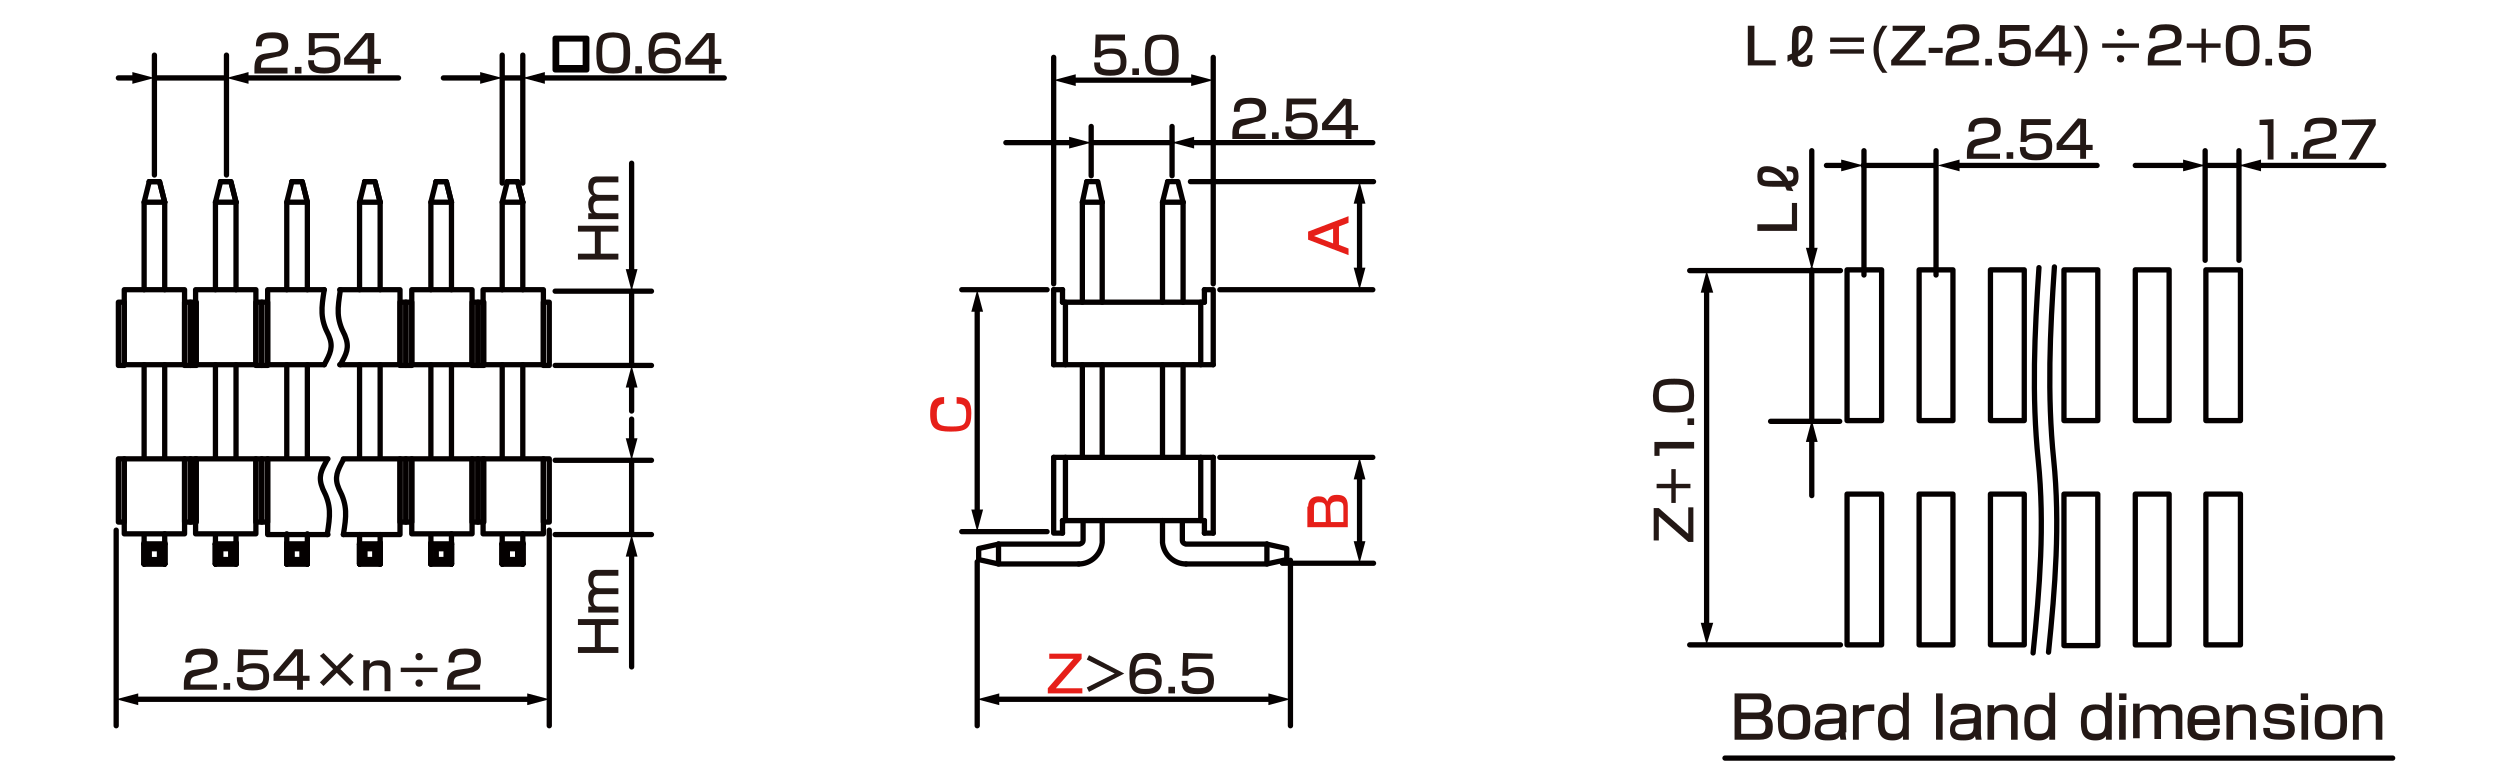 <?xml version="1.0" encoding="utf-8"?>
<!-- Generator: Adobe Illustrator 24.2.3, SVG Export Plug-In . SVG Version: 6.00 Build 0)  -->
<svg version="1.1" id="レイヤー_1" xmlns="http://www.w3.org/2000/svg" xmlns:xlink="http://www.w3.org/1999/xlink" x="0px" width="340" height="105"
	 y="0px" viewBox="0 0 340 105" style="enable-background:new 0 0 340 105;" xml:space="preserve">
<style type="text/css">
	.st0{fill:#231815;}
	.st1{fill:#E61F19;}
	.st2{fill:none;stroke:#040000;stroke-width:0.72;stroke-linecap:round;stroke-linejoin:round;stroke-miterlimit:10;}
	.st3{fill:none;stroke:#040000;stroke-width:0.72;stroke-linecap:round;stroke-linejoin:round;}
	.st4{fill:#040000;}
</style>
<g id="MH0504_1_">
	<g>
		<path class="st0" d="M36.4,8c-0.5,0.1-0.9,0.2-0.9,1v0.2h3.6V10h-4.5V9.4c0-0.9,0.1-1.9,1.4-2.1l1.4-0.2C38,7,38.3,6.8,38.3,6.2
			c0-0.7-0.3-1-1.3-1c-1.2,0-1.4,0.3-1.4,1.1h-0.8c0-1.2,0.4-1.9,2.2-1.9c1,0,2.2,0.1,2.2,1.7c0,0.7-0.2,1.1-0.6,1.3
			c-0.2,0.1-0.5,0.3-0.9,0.3L36.4,8z"/>
		<path class="st0" d="M41,9.1V10h-0.9V9.1H41z"/>
		<path class="st0" d="M46.1,4.5v0.7h-3.3v1.5c0.2-0.1,0.5-0.4,1.5-0.4c1.1,0,2,0.3,2,1.8c0,1.3-0.5,1.9-2.2,1.9
			c-1.6,0-2.2-0.4-2.2-1.8h0.8c0,0.5,0,1,1.4,1c1.1,0,1.4-0.2,1.4-1c0-0.6,0-1.2-1.3-1.2c-1.1,0-1.3,0.3-1.4,0.5H42v-3H46.1z"/>
		<path class="st0" d="M50.9,4.5V8h0.9v0.7h-0.9V10H50V8.8h-3.2V7.9l2.9-3.4H50.9z M50,5.2L47.6,8H50V5.2z"/>
	</g>
	<g>
		<path class="st0" d="M85.7,7.3c0,2-0.4,2.7-2.3,2.7s-2.3-0.6-2.3-2.8c0-2.1,0.4-2.8,2.3-2.8C85.3,4.5,85.7,5.1,85.7,7.3z
			 M81.9,7.2c0,1.7,0.2,2,1.5,2c1.2,0,1.4-0.4,1.4-2c0-1.8-0.2-2.1-1.5-2.1C82.1,5.2,81.9,5.5,81.9,7.2z"/>
		<path class="st0" d="M87.3,9v1h-0.9V9H87.3z"/>
		<path class="st0" d="M91.7,6c0-0.3,0-0.8-1.2-0.8c-0.9,0-1.2,0.2-1.3,0.6C89.1,6,89,6.4,89,7.1c0.4-0.5,1-0.6,1.6-0.6
			c0.9,0,2,0.3,2,1.7c0,1.3-0.7,1.8-2.2,1.8c-1.8,0-2.2-0.7-2.2-2.8c0-2.5,0.9-2.8,2.3-2.8c0.6,0,2,0,2,1.6C92.5,6,91.7,6,91.7,6z
			 M89.1,8.3c0,0.9,0.7,1,1.4,1c1.2,0,1.4-0.4,1.4-1s-0.2-1-1.3-1C89.2,7.2,89.1,7.7,89.1,8.3z"/>
		<path class="st0" d="M97.2,4.5V8h0.9v0.7h-0.9V10h-0.8V8.8h-3.2V7.9l2.9-3.4H97.2z M96.4,5.2L94,8h2.4V5.2z"/>
	</g>
	<g>
		<path class="st0" d="M26.8,91.9c-0.5,0.1-0.9,0.2-0.9,1v0.2h3.6v0.7H25v-0.6c0-0.9,0.1-1.9,1.4-2.1l1.4-0.2
			c0.6-0.1,0.9-0.3,0.9-0.9c0-0.7-0.3-1-1.3-1c-1.2,0-1.4,0.3-1.4,1.1h-0.8c0-1.2,0.4-1.9,2.2-1.9c1,0,2.2,0.1,2.2,1.7
			c0,0.7-0.2,1.1-0.6,1.3c-0.2,0.1-0.5,0.3-0.9,0.3L26.8,91.9z"/>
		<path class="st0" d="M31.3,92.9v0.9h-0.9v-0.9H31.3z"/>
		<path class="st0" d="M36.4,88.4v0.7h-3.3v1.5c0.2-0.1,0.5-0.4,1.5-0.4c1.1,0,2,0.3,2,1.8c0,1.3-0.5,1.9-2.2,1.9
			c-1.6,0-2.2-0.4-2.2-1.8H33c0,0.5,0,1,1.4,1c1.1,0,1.4-0.2,1.4-1c0-0.6,0-1.2-1.3-1.2c-1.1,0-1.3,0.3-1.4,0.5h-0.8l0.1-3.1
			L36.4,88.4L36.4,88.4z"/>
		<path class="st0" d="M41.2,88.4v3.5h0.9v0.7h-0.9v1.2h-0.8v-1.2h-3.2v-0.9l2.9-3.4h1.1V88.4z M40.4,89.1L38,91.9h2.4V89.1z"/>
		<path class="st0" d="M47.6,88.8l0.5,0.4L46.3,91l1.8,1.8l-0.5,0.5l-1.8-1.8L44,93.3l-0.5-0.5l1.8-1.8l-1.8-1.8l0.5-0.4l1.8,1.8
			L47.6,88.8z"/>
		<path class="st0" d="M50.3,89.8v0.5c0.4-0.5,1-0.5,1.3-0.5c0.4,0,1.5,0,1.5,1.4V94h-0.8v-2.7c0-0.3,0-0.8-1-0.8s-1.1,0.5-1.1,1
			v2.4h-0.8v-4.1C49.4,89.8,50.3,89.8,50.3,89.8z"/>
		<path class="st0" d="M59.5,90.8v0.6h-5v-0.6H59.5z M57.5,89.3c0,0.3-0.2,0.5-0.5,0.5s-0.5-0.2-0.5-0.5s0.2-0.5,0.5-0.5
			S57.5,89.1,57.5,89.3z M57.5,92.9c0,0.3-0.2,0.5-0.5,0.5s-0.5-0.2-0.5-0.5s0.2-0.5,0.5-0.5S57.5,92.6,57.5,92.9z"/>
		<path class="st0" d="M62.6,91.9c-0.5,0.1-0.9,0.2-0.9,1v0.2h3.6v0.7h-4.5v-0.6c0-0.9,0.1-1.9,1.4-2.1l1.4-0.2
			c0.6-0.1,0.9-0.3,0.9-0.9c0-0.7-0.3-1-1.3-1c-1.2,0-1.4,0.3-1.4,1.1H61c0-1.2,0.4-1.9,2.2-1.9c1,0,2.2,0.1,2.2,1.7
			c0,0.7-0.2,1.1-0.6,1.3c-0.2,0.1-0.5,0.3-0.9,0.3L62.6,91.9z"/>
	</g>
	<g>
		<path class="st0" d="M153,4.8v0.7h-3.3V7c0.2-0.1,0.5-0.4,1.5-0.4c1.1,0,2,0.3,2,1.8c0,1.3-0.5,1.9-2.2,1.9
			c-1.6,0-2.2-0.4-2.2-1.8h0.8c0,0.5,0,1,1.4,1c1.1,0,1.4-0.2,1.4-1c0-0.6,0-1.2-1.3-1.2c-1.1,0-1.3,0.3-1.4,0.5h-0.8l0.1-3.1h4V4.8
			z"/>
		<path class="st0" d="M154.9,9.3v0.9H154V9.3H154.9z"/>
		<path class="st0" d="M160.3,7.6c0,2-0.4,2.7-2.3,2.7c-1.9,0-2.3-0.6-2.3-2.8c0-2.1,0.4-2.8,2.3-2.8C159.9,4.7,160.3,5.4,160.3,7.6
			z M156.5,7.5c0,1.7,0.2,2,1.5,2c1.2,0,1.4-0.4,1.4-2c0-1.8-0.2-2.1-1.5-2.1C156.7,5.5,156.5,5.8,156.5,7.5z"/>
	</g>
	<g>
		<path class="st0" d="M169.4,17c-0.5,0.1-0.9,0.2-0.9,1v0.2h3.6v0.7h-4.5v-0.6c0-0.9,0.1-1.9,1.4-2.1l1.4-0.2
			c0.6-0.1,0.9-0.3,0.9-0.9c0-0.7-0.3-1-1.3-1c-1.2,0-1.4,0.3-1.4,1.1h-0.8c0-1.2,0.4-1.9,2.2-1.9c1,0,2.2,0.1,2.2,1.7
			c0,0.7-0.2,1.1-0.6,1.3c-0.2,0.1-0.5,0.3-0.9,0.3L169.4,17z"/>
		<path class="st0" d="M173.9,18v0.9H173V18H173.9z"/>
		<path class="st0" d="M179,13.5v0.7h-3.3v1.5c0.2-0.1,0.5-0.4,1.5-0.4c1.1,0,2,0.3,2,1.8c0,1.3-0.5,1.9-2.2,1.9
			c-1.6,0-2.2-0.4-2.2-1.8h0.8c0,0.5,0,1,1.4,1c1.1,0,1.4-0.2,1.4-1c0-0.6,0-1.2-1.3-1.2c-1.1,0-1.3,0.3-1.4,0.5h-0.8l0.1-3.1h4
			V13.5z"/>
		<path class="st0" d="M183.8,13.5V17h0.9v0.7h-0.9v1.2H183v-1.2h-3.2v-0.9l2.9-3.4L183.8,13.5L183.8,13.5z M183,14.2l-2.4,2.8h2.4
			V14.2z"/>
	</g>
	<g>
		<path class="st1" d="M147.1,88.9v0.7l-3.5,4h3.6v0.7h-4.7v-0.7l3.5-4h-3.3v-0.7H147.1z"/>
		<path class="st0" d="M152.9,91.6l-4.8,2.5l-0.3-0.6l3.8-1.9l-3.8-1.9l0.3-0.6L152.9,91.6z"/>
		<path class="st0" d="M157.1,90.4c0-0.3,0-0.8-1.2-0.8c-0.9,0-1.2,0.2-1.3,0.6c-0.1,0.2-0.2,0.6-0.2,1.3c0.4-0.5,1-0.6,1.6-0.6
			c0.9,0,2,0.3,2,1.7c0,1.3-0.7,1.8-2.2,1.8c-1.8,0-2.2-0.7-2.2-2.8c0-2.5,0.9-2.8,2.3-2.8c0.6,0,2,0,2,1.6
			C157.9,90.4,157.1,90.4,157.1,90.4z M154.4,92.7c0,0.9,0.7,1,1.4,1c1.2,0,1.4-0.4,1.4-1s-0.2-1-1.3-1
			C154.6,91.6,154.4,92.1,154.4,92.7z"/>
		<path class="st0" d="M159.8,93.4v0.9h-0.9v-0.9H159.8z"/>
		<path class="st0" d="M164.9,88.9v0.7h-3.3v1.5c0.2-0.1,0.5-0.4,1.5-0.4c1.1,0,2,0.3,2,1.8c0,1.3-0.5,1.9-2.2,1.9
			c-1.6,0-2.2-0.4-2.2-1.8h0.8c0,0.5,0,1,1.4,1c1.1,0,1.4-0.2,1.4-1c0-0.6,0-1.2-1.3-1.2c-1.1,0-1.3,0.3-1.4,0.5h-0.8l0.1-3.1
			L164.9,88.9L164.9,88.9z"/>
	</g>
	<g>
		<path class="st0" d="M309.2,16.2v5.5h-0.8V17h-1.1v-0.7L309.2,16.2L309.2,16.2z"/>
		<path class="st0" d="M312.5,20.7v0.9h-0.9v-0.9H312.5z"/>
		<path class="st0" d="M315,19.7c-0.5,0.1-0.9,0.2-0.9,1v0.2h3.6v0.7h-4.5V21c0-0.9,0.1-1.9,1.4-2.1l1.4-0.2
			c0.6-0.1,0.9-0.3,0.9-0.9c0-0.7-0.3-1-1.3-1c-1.2,0-1.4,0.3-1.4,1.1h-0.8c0-1.2,0.4-1.9,2.2-1.9c1,0,2.2,0.1,2.2,1.7
			c0,0.7-0.2,1.1-0.6,1.3c-0.2,0.1-0.5,0.3-0.9,0.3L315,19.7z"/>
		<path class="st0" d="M323.1,16.2V17l-2.7,4.7h-1l2.8-4.7h-3.7v-0.7L323.1,16.2L323.1,16.2z"/>
	</g>
	<g>
		<path class="st0" d="M269.3,19.7c-0.5,0.1-0.9,0.2-0.9,1v0.2h3.6v0.7h-4.5V21c0-0.9,0.1-1.9,1.4-2.1l1.4-0.2
			c0.6-0.1,0.9-0.3,0.9-0.9c0-0.7-0.3-1-1.3-1c-1.2,0-1.4,0.3-1.4,1.1h-0.8c0-1.2,0.4-1.9,2.2-1.9c1,0,2.2,0.1,2.2,1.7
			c0,0.7-0.2,1.1-0.6,1.3c-0.2,0.1-0.5,0.3-0.9,0.3L269.3,19.7z"/>
		<path class="st0" d="M273.8,20.7v0.9h-0.9v-0.9H273.8z"/>
		<path class="st0" d="M278.9,16.2V17h-3.3v1.5c0.2-0.1,0.5-0.4,1.5-0.4c1.1,0,2,0.3,2,1.8c0,1.3-0.5,1.9-2.2,1.9
			c-1.6,0-2.2-0.4-2.2-1.8h0.8c0,0.5,0,1,1.4,1c1.1,0,1.4-0.2,1.4-1c0-0.6,0-1.2-1.3-1.2c-1.1,0-1.3,0.3-1.4,0.5h-0.8l0.1-3.1
			C274.9,16.2,278.9,16.2,278.9,16.2z"/>
		<path class="st0" d="M283.7,16.2v3.5h0.9v0.7h-0.9v1.2h-0.8v-1.2h-3.2v-0.9l2.9-3.4L283.7,16.2L283.7,16.2z M282.9,16.9l-2.4,2.8
			h2.4V16.9z"/>
	</g>
	<line class="st2" x1="21" y1="10.6" x2="30.8" y2="10.6"/>
	<line class="st2" x1="30.8" y1="23.8" x2="30.8" y2="7.5"/>
	<line class="st2" x1="21" y1="23.8" x2="21" y2="7.5"/>
	<line class="st2" x1="68.3" y1="10.6" x2="71.1" y2="10.6"/>
	<line class="st2" x1="71.1" y1="24.9" x2="71.1" y2="7.5"/>
	<line class="st2" x1="68.3" y1="24.9" x2="68.3" y2="7.5"/>
	<line class="st2" x1="74.7" y1="72.1" x2="74.7" y2="98.7"/>
	<line class="st2" x1="15.8" y1="72.1" x2="15.8" y2="98.7"/>
	<g>
		<path class="st2" d="M22.4,27.5v11.9V27.5z"/>
		<line class="st2" x1="19.6" y1="27.5" x2="19.6" y2="39.4"/>
		<polyline class="st2" points="20.3,24.7 21.7,24.7 22.4,27.5 		"/>
		<polygon class="st2" points="22.4,27.5 19.6,27.5 20.3,24.7 19.6,27.5 		"/>
		<polyline class="st2" points="22.4,27.5 21.7,24.7 20.3,24.7 		"/>
	</g>
	<g>
		<line class="st2" x1="20.3" y1="74.6" x2="19.6" y2="74"/>
		<line class="st2" x1="20.3" y1="76.1" x2="19.6" y2="76.7"/>
		<line class="st2" x1="19.6" y1="74" x2="22.4" y2="74"/>
		<polyline class="st2" points="19.6,74 19.6,76.7 22.4,76.7 		"/>
		<line class="st2" x1="20.3" y1="74.6" x2="21.7" y2="74.6"/>
		<polyline class="st2" points="20.3,74.6 20.3,76.1 21.7,76.1 		"/>
		<polyline class="st2" points="22.4,74 21.7,74.6 21.7,76.1 		"/>
		<line class="st2" x1="21.7" y1="76.1" x2="22.4" y2="76.7"/>
		<polyline class="st2" points="22.4,73.8 22.4,76.7 22.4,74 		"/>
		<line class="st2" x1="19.6" y1="73.8" x2="19.6" y2="76.7"/>
		<line class="st2" x1="20.3" y1="74.6" x2="19.6" y2="74"/>
		<line class="st2" x1="20.3" y1="76.1" x2="19.6" y2="76.7"/>
		<line class="st2" x1="19.6" y1="74" x2="22.4" y2="74"/>
		<polyline class="st2" points="19.6,74 19.6,76.7 22.4,76.7 		"/>
		<line class="st2" x1="20.3" y1="74.6" x2="21.7" y2="74.6"/>
		<polyline class="st2" points="22.4,76.7 22.4,74 21.7,74.6 21.7,76.1 		"/>
		<line class="st2" x1="19.6" y1="72.7" x2="19.6" y2="76.7"/>
		<line class="st2" x1="22.4" y1="73.8" x2="22.4" y2="76.7"/>
		<line class="st2" x1="22.4" y1="72.6" x2="22.4" y2="76.7"/>
	</g>
	<g>
		<path class="st2" d="M32.1,27.5v11.9V27.5z"/>
		<line class="st2" x1="29.3" y1="27.5" x2="29.3" y2="39.4"/>
		<polyline class="st2" points="30,24.7 31.4,24.7 32.1,27.5 		"/>
		<polygon class="st2" points="32.1,27.5 29.3,27.5 30,24.7 29.3,27.5 		"/>
		<polyline class="st2" points="32.1,27.5 31.4,24.7 30,24.7 		"/>
	</g>
	<g>
		<line class="st2" x1="30" y1="74.6" x2="29.3" y2="74"/>
		<line class="st2" x1="30" y1="76.1" x2="29.3" y2="76.7"/>
		<line class="st2" x1="29.3" y1="74" x2="32.1" y2="74"/>
		<polyline class="st2" points="29.3,74 29.3,76.7 32.1,76.7 		"/>
		<line class="st2" x1="30" y1="74.6" x2="31.4" y2="74.6"/>
		<polyline class="st2" points="30,74.6 30,76.1 31.4,76.1 		"/>
		<polyline class="st2" points="32.1,74 31.4,74.6 31.4,76.1 		"/>
		<line class="st2" x1="31.4" y1="76.1" x2="32.1" y2="76.7"/>
		<polyline class="st2" points="32.1,73.8 32.1,76.7 32.1,74 		"/>
		<line class="st2" x1="29.3" y1="73.8" x2="29.3" y2="76.7"/>
		<line class="st2" x1="30" y1="74.6" x2="29.3" y2="74"/>
		<line class="st2" x1="30" y1="76.1" x2="29.3" y2="76.7"/>
		<line class="st2" x1="29.3" y1="74" x2="32.1" y2="74"/>
		<polyline class="st2" points="29.3,74 29.3,76.7 32.1,76.7 		"/>
		<line class="st2" x1="30" y1="74.6" x2="31.4" y2="74.6"/>
		<polyline class="st2" points="30,74.6 30,76.1 31.4,76.1 		"/>
		<polyline class="st2" points="32.1,76.7 32.1,74 31.4,74.6 31.4,76.1 		"/>
		<line class="st2" x1="29.3" y1="72.7" x2="29.3" y2="76.7"/>
		<line class="st2" x1="32.1" y1="73.8" x2="32.1" y2="76.7"/>
		<line class="st2" x1="32.1" y1="72.7" x2="32.1" y2="76.7"/>
	</g>
	<g>
		<path class="st2" d="M41.8,27.5v11.9V27.5z"/>
		<line class="st2" x1="39" y1="27.5" x2="39" y2="39.4"/>
		<polyline class="st2" points="39.7,24.7 41.1,24.7 41.8,27.5 		"/>
		<polygon class="st2" points="41.8,27.5 39,27.5 39.7,24.7 39,27.5 		"/>
		<polyline class="st2" points="41.8,27.5 41.1,24.7 39.7,24.7 		"/>
	</g>
	<g>
		<line class="st2" x1="39.7" y1="74.6" x2="39" y2="74"/>
		<line class="st2" x1="39.7" y1="76.1" x2="39" y2="76.7"/>
		<line class="st2" x1="39" y1="74" x2="41.8" y2="74"/>
		<polyline class="st2" points="39,74 39,76.7 41.8,76.7 		"/>
		<line class="st2" x1="39.7" y1="74.6" x2="41.1" y2="74.6"/>
		<polyline class="st2" points="39.7,74.6 39.7,76.1 41.1,76.1 		"/>
		<polyline class="st2" points="41.8,74 41.1,74.6 41.1,76.1 		"/>
		<line class="st2" x1="41.1" y1="76.1" x2="41.8" y2="76.7"/>
		<polyline class="st2" points="41.8,73.8 41.8,76.7 41.8,74 		"/>
		<line class="st2" x1="39" y1="73.8" x2="39" y2="76.7"/>
		<line class="st2" x1="39.7" y1="74.6" x2="39" y2="74"/>
		<line class="st2" x1="39.7" y1="76.1" x2="39" y2="76.7"/>
		<line class="st2" x1="39" y1="74" x2="41.8" y2="74"/>
		<polyline class="st2" points="39,74 39,76.7 41.8,76.7 		"/>
		<line class="st2" x1="39.7" y1="74.6" x2="41.1" y2="74.6"/>
		<polyline class="st2" points="39.7,74.6 39.7,76.1 41.1,76.1 		"/>
		<polyline class="st2" points="41.8,76.7 41.8,74 41.1,74.6 41.1,76.1 		"/>
		<line class="st2" x1="39" y1="72.6" x2="39" y2="76.7"/>
		<line class="st2" x1="41.8" y1="73.8" x2="41.8" y2="76.7"/>
		<line class="st2" x1="41.8" y1="72.6" x2="41.8" y2="76.7"/>
	</g>
	<g>
		<path class="st2" d="M51.7,27.5v11.9V27.5z"/>
		<line class="st2" x1="48.9" y1="27.5" x2="48.9" y2="39.4"/>
		<polyline class="st2" points="49.6,24.7 51,24.7 51.7,27.5 		"/>
		<polygon class="st2" points="51.7,27.5 48.9,27.5 49.6,24.7 48.9,27.5 		"/>
		<polyline class="st2" points="51.7,27.5 51,24.7 49.6,24.7 		"/>
	</g>
	<g>
		<line class="st2" x1="49.6" y1="74.6" x2="48.9" y2="74"/>
		<line class="st2" x1="49.6" y1="76.1" x2="48.9" y2="76.7"/>
		<line class="st2" x1="48.9" y1="74" x2="51.7" y2="74"/>
		<polyline class="st2" points="48.9,74 48.9,76.7 51.7,76.7 		"/>
		<line class="st2" x1="49.6" y1="74.6" x2="51" y2="74.6"/>
		<polyline class="st2" points="49.6,74.6 49.6,76.1 51,76.1 		"/>
		<polyline class="st2" points="51.7,74 51,74.6 51,76.1 		"/>
		<line class="st2" x1="51" y1="76.1" x2="51.7" y2="76.7"/>
		<polyline class="st2" points="51.7,73.8 51.7,76.7 51.7,74 		"/>
		<line class="st2" x1="48.9" y1="73.8" x2="48.9" y2="76.7"/>
		<line class="st2" x1="49.6" y1="74.6" x2="48.9" y2="74"/>
		<line class="st2" x1="49.6" y1="76.1" x2="48.9" y2="76.7"/>
		<line class="st2" x1="48.9" y1="74" x2="51.7" y2="74"/>
		<polyline class="st2" points="48.9,74 48.9,76.7 51.7,76.7 		"/>
		<line class="st2" x1="49.6" y1="74.6" x2="51" y2="74.6"/>
		<polyline class="st2" points="49.6,74.6 49.6,76.1 51,76.1 		"/>
		<polyline class="st2" points="51.7,76.7 51.7,74 51,74.6 51,76.1 		"/>
		<line class="st2" x1="48.9" y1="72.7" x2="48.9" y2="76.7"/>
		<line class="st2" x1="51.7" y1="73.8" x2="51.7" y2="76.7"/>
		<line class="st2" x1="51.7" y1="72.7" x2="51.7" y2="76.7"/>
	</g>
	<g>
		<path class="st2" d="M61.4,27.5v11.9V27.5z"/>
		<line class="st2" x1="58.6" y1="27.5" x2="58.6" y2="39.4"/>
		<polyline class="st2" points="59.3,24.7 60.7,24.7 61.4,27.5 		"/>
		<polygon class="st2" points="61.4,27.5 58.6,27.5 59.3,24.7 58.6,27.5 		"/>
		<polyline class="st2" points="61.4,27.5 60.7,24.7 59.3,24.7 		"/>
	</g>
	<g>
		<line class="st2" x1="59.3" y1="74.6" x2="58.6" y2="74"/>
		<line class="st2" x1="59.3" y1="76.1" x2="58.6" y2="76.7"/>
		<line class="st2" x1="58.6" y1="74" x2="61.4" y2="74"/>
		<polyline class="st2" points="58.6,74 58.6,76.7 61.4,76.7 		"/>
		<line class="st2" x1="59.3" y1="74.6" x2="60.7" y2="74.6"/>
		<polyline class="st2" points="59.3,74.6 59.3,76.1 60.7,76.1 		"/>
		<polyline class="st2" points="61.4,74 60.7,74.6 60.7,76.1 		"/>
		<line class="st2" x1="60.7" y1="76.1" x2="61.4" y2="76.7"/>
		<polyline class="st2" points="61.4,73.8 61.4,76.7 61.4,74 		"/>
		<line class="st2" x1="58.6" y1="73.8" x2="58.6" y2="76.7"/>
		<line class="st2" x1="59.3" y1="74.6" x2="58.6" y2="74"/>
		<line class="st2" x1="59.3" y1="76.1" x2="58.6" y2="76.7"/>
		<line class="st2" x1="58.6" y1="74" x2="61.4" y2="74"/>
		<polyline class="st2" points="58.6,74 58.6,76.7 61.4,76.7 		"/>
		<line class="st2" x1="59.3" y1="74.6" x2="60.7" y2="74.6"/>
		<polyline class="st2" points="59.3,74.6 59.3,76.1 60.7,76.1 		"/>
		<polyline class="st2" points="61.4,76.7 61.4,74 60.7,74.6 60.7,76.1 		"/>
		<line class="st2" x1="58.6" y1="72.7" x2="58.6" y2="76.7"/>
		<line class="st2" x1="61.4" y1="73.8" x2="61.4" y2="76.7"/>
		<line class="st2" x1="61.4" y1="72.6" x2="61.4" y2="76.7"/>
	</g>
	<g>
		<path class="st2" d="M71.1,27.5v11.9V27.5z"/>
		<line class="st2" x1="68.3" y1="27.5" x2="68.3" y2="39.4"/>
		<polyline class="st2" points="69,24.7 70.4,24.7 71.1,27.5 		"/>
		<polygon class="st2" points="71.1,27.5 68.3,27.5 69,24.7 68.3,27.5 		"/>
		<polyline class="st2" points="71.1,27.5 70.4,24.7 69,24.7 		"/>
	</g>
	<g>
		<line class="st2" x1="69" y1="74.6" x2="68.3" y2="74"/>
		<line class="st2" x1="69" y1="76.1" x2="68.3" y2="76.7"/>
		<line class="st2" x1="68.3" y1="74" x2="71.1" y2="74"/>
		<polyline class="st2" points="68.3,74 68.3,76.7 71.1,76.7 		"/>
		<line class="st2" x1="69" y1="74.6" x2="70.4" y2="74.6"/>
		<polyline class="st2" points="69,74.6 69,76.1 70.4,76.1 		"/>
		<polyline class="st2" points="71.1,74 70.4,74.6 70.4,76.1 		"/>
		<line class="st2" x1="70.4" y1="76.1" x2="71.1" y2="76.7"/>
		<polyline class="st2" points="71.1,73.8 71.1,76.7 71.1,74 		"/>
		<line class="st2" x1="68.3" y1="73.8" x2="68.3" y2="76.7"/>
		<line class="st2" x1="69" y1="74.6" x2="68.3" y2="74"/>
		<line class="st2" x1="69" y1="76.1" x2="68.3" y2="76.7"/>
		<line class="st2" x1="68.3" y1="74" x2="71.1" y2="74"/>
		<polyline class="st2" points="68.3,74 68.3,76.7 71.1,76.7 		"/>
		<line class="st2" x1="69" y1="74.6" x2="70.4" y2="74.6"/>
		<polyline class="st2" points="69,74.6 69,76.1 70.4,76.1 		"/>
		<polyline class="st2" points="71.1,76.7 71.1,74 70.4,74.6 70.4,76.1 		"/>
		<line class="st2" x1="68.3" y1="72.7" x2="68.3" y2="76.7"/>
		<line class="st2" x1="71.1" y1="73.8" x2="71.1" y2="76.7"/>
		<line class="st2" x1="71.1" y1="72.6" x2="71.1" y2="76.7"/>
	</g>
	<g>
		<g>
			<rect x="65" y="62.4" class="st2" width="0.8" height="8.6"/>
			<rect x="73.9" y="62.4" class="st2" width="0.8" height="8.6"/>
			<rect x="65.7" y="62.4" class="st2" width="8.2" height="10.2"/>
		</g>
		<g>
			<rect x="55.2" y="62.4" class="st2" width="0.8" height="8.6"/>
			<rect x="64.2" y="62.4" class="st2" width="0.8" height="8.6"/>
			<rect x="56" y="62.4" class="st2" width="8.2" height="10.2"/>
		</g>
		<g>
			<rect x="54.4" y="62.4" class="st2" width="0.8" height="8.6"/>
			<polyline class="st2" points="46.7,62.4 54.4,62.4 54.4,72.7 46.7,72.7 			"/>
		</g>
	</g>
	<g>
		<g>
			<rect x="35.6" y="62.4" class="st2" width="0.8" height="8.6"/>
			<polyline class="st2" points="44.6,72.7 36.4,72.7 36.4,62.4 44.6,62.4 			"/>
		</g>
		<g>
			<rect x="25.9" y="62.4" class="st2" width="0.8" height="8.6"/>
			<rect x="34.8" y="62.4" class="st2" width="0.8" height="8.6"/>
			<rect x="26.6" y="62.4" class="st2" width="8.2" height="10.2"/>
		</g>
		<g>
			<rect x="16.1" y="62.4" class="st2" width="0.8" height="8.6"/>
			<rect x="25.1" y="62.4" class="st2" width="0.8" height="8.6"/>
			<rect x="16.9" y="62.4" class="st2" width="8.2" height="10.2"/>
		</g>
	</g>
	<path class="st2" d="M46.7,62.5c-0.8,1.5-1.3,2.4-0.6,4c1.2,2.3,1,3.7,0.6,6.2"/>
	<path class="st2" d="M44.5,62.5c-0.8,1.5-1.3,2.3-0.6,4c1.2,2.3,1,3.6,0.6,6.2"/>
	<line class="st2" x1="299.9" y1="22.5" x2="304.5" y2="22.5"/>
	<line class="st2" x1="304.5" y1="35.4" x2="304.5" y2="20.5"/>
	<line class="st2" x1="299.9" y1="35.4" x2="299.9" y2="20.5"/>
	<line class="st2" x1="229.8" y1="36.8" x2="250.3" y2="36.8"/>
	<line class="st2" x1="240.8" y1="57.3" x2="250.2" y2="57.3"/>
	<line class="st2" x1="229.8" y1="87.7" x2="250.3" y2="87.7"/>
	<line class="st2" x1="246.4" y1="36.7" x2="246.4" y2="57.1"/>
	<g>
		<g>
			<path class="st2" d="M279.4,36.3c-0.6,8.8-1,17.4-0.1,26.2s0.2,17.4-0.7,26.2"/>
			<polyline class="st2" points="280.7,67.3 280.7,87.8 285.3,87.8 285.3,67.2 280.7,67.2 			"/>
			<rect x="290.4" y="67.2" class="st2" width="4.6" height="20.5"/>
			<rect x="300" y="67.2" class="st2" width="4.7" height="20.5"/>
			<polyline class="st2" points="280.7,36.7 285.3,36.7 285.3,57.2 280.7,57.2 280.7,36.8 			"/>
			<rect x="290.4" y="36.7" class="st2" width="4.6" height="20.5"/>
			<rect x="300" y="36.7" class="st2" width="4.7" height="20.5"/>
		</g>
		<g>
			<path class="st2" d="M277.3,36.4c-0.6,8.9-1,17.4-0.1,26.2s0.2,17.4-0.7,26.2"/>
			<rect x="251.2" y="67.2" class="st2" width="4.7" height="20.5"/>
			<rect x="261" y="67.2" class="st2" width="4.6" height="20.5"/>
			<rect x="270.7" y="67.2" class="st2" width="4.6" height="20.5"/>
			<rect x="251.2" y="36.7" class="st2" width="4.7" height="20.5"/>
			<rect x="261" y="36.7" class="st2" width="4.6" height="20.5"/>
			<rect x="270.7" y="36.7" class="st2" width="4.6" height="20.5"/>
		</g>
	</g>
	<line class="st2" x1="175.5" y1="76.2" x2="175.5" y2="98.7"/>
	<line class="st2" x1="148.4" y1="17.2" x2="148.4" y2="23.9"/>
	<line class="st2" x1="159.4" y1="17.2" x2="159.4" y2="23.9"/>
	<line class="st2" x1="132.9" y1="76.4" x2="132.9" y2="98.7"/>
	<line class="st2" x1="161.9" y1="24.7" x2="186.8" y2="24.7"/>
	<line class="st2" x1="174.4" y1="76.6" x2="186.8" y2="76.6"/>
	<line class="st2" x1="165.9" y1="39.4" x2="186.7" y2="39.4"/>
	<g>
		<line class="st3" x1="132.9" y1="69.9" x2="132.9" y2="41.9"/>
		<g>
			<polygon class="st4" points="133.7,69.3 132.9,72.3 132.1,69.3 			"/>
		</g>
		<g>
			<polygon class="st4" points="133.7,42.4 132.9,39.4 132.1,42.4 			"/>
		</g>
	</g>
	<line class="st2" x1="142.4" y1="39.4" x2="130.8" y2="39.4"/>
	<line class="st2" x1="142.4" y1="72.3" x2="130.8" y2="72.3"/>
	<g>
		<line class="st2" x1="143.3" y1="62.2" x2="165" y2="62.2"/>
		<polyline class="st2" points="143.3,62.2 143.3,72.5 144.5,72.5 		"/>
		<line class="st2" x1="165" y1="62.2" x2="165" y2="72.5"/>
		<line class="st2" x1="144.9" y1="70.8" x2="144.9" y2="62.2"/>
		<line class="st2" x1="163.3" y1="70.8" x2="163.3" y2="62.2"/>
		<line class="st2" x1="144.5" y1="70.8" x2="163.8" y2="70.8"/>
		<line class="st2" x1="163.8" y1="72.5" x2="165" y2="72.5"/>
		<line class="st2" x1="163.8" y1="70.8" x2="163.8" y2="72.5"/>
		<line class="st2" x1="144.5" y1="70.8" x2="144.5" y2="72.5"/>
	</g>
	<g>
		<line class="st2" x1="149.9" y1="27.5" x2="149.9" y2="41.1"/>
		<line class="st2" x1="147.2" y1="27.5" x2="147.2" y2="41.1"/>
		<line class="st2" x1="160.9" y1="27.5" x2="160.9" y2="41.1"/>
		<line class="st2" x1="158.1" y1="27.5" x2="158.1" y2="41.1"/>
		<polyline class="st2" points="147.8,24.7 149.3,24.7 149.9,27.5 		"/>
		<polyline class="st2" points="147.8,24.7 147.2,27.5 149.9,27.5 		"/>
		<polyline class="st2" points="158.8,24.7 160.2,24.7 160.9,27.5 		"/>
		<polyline class="st2" points="158.8,24.7 158.1,27.5 160.9,27.5 		"/>
	</g>
	<g>
		<polyline class="st2" points="146.7,76.7 135.8,76.7 135.8,74 		"/>
		<path class="st2" d="M135.8,74h11c0,0,0.5-0.1,0.5-0.5s0-2.6,0-2.6"/>
		<polyline class="st2" points="135.8,74 133.1,74.6 133.1,76.1 135.8,76.7 		"/>
		<path class="st2" d="M146.7,76.7c1.6,0,3-1.2,3.2-2.9v-3"/>
	</g>
	<g>
		<polyline class="st2" points="161.3,76.7 172.3,76.7 172.3,74 		"/>
		<path class="st2" d="M172.3,74h-11c0,0-0.5-0.1-0.5-0.5s0-2.6,0-2.6"/>
		<polyline class="st2" points="172.3,74 175,74.6 175,76.1 172.3,76.7 		"/>
		<path class="st2" d="M161.3,76.7c-1.6,0-3-1.2-3.2-2.9v-3"/>
	</g>
	<line class="st2" x1="165" y1="38.6" x2="165" y2="7.8"/>
	<line class="st2" x1="143.3" y1="38.6" x2="143.3" y2="7.8"/>
	<g>
		<g>
			<path class="st2" d="M79.8,5.2v4.3h-4.3V5.2H79.8z M75.7,5.3v3.9h3.9V5.3H75.7z"/>
		</g>
	</g>
	<g>
		<line class="st3" x1="18.2" y1="95.1" x2="72.2" y2="95.1"/>
		<g>
			<polygon class="st4" points="18.8,95.9 15.8,95.1 18.8,94.3 			"/>
		</g>
		<g>
			<polygon class="st4" points="71.7,95.9 74.7,95.1 71.7,94.3 			"/>
		</g>
	</g>
	<g>
		<line class="st3" x1="18.5" y1="10.6" x2="16.1" y2="10.6"/>
		<g>
			<polygon class="st4" points="18,9.8 21,10.6 18,11.4 			"/>
		</g>
	</g>
	<g>
		<line class="st3" x1="33.2" y1="10.6" x2="54.2" y2="10.6"/>
		<g>
			<polygon class="st4" points="33.8,11.4 30.8,10.6 33.8,9.8 			"/>
		</g>
	</g>
	<g>
		<line class="st3" x1="73.6" y1="10.6" x2="98.5" y2="10.6"/>
		<g>
			<polygon class="st4" points="74.1,11.4 71.1,10.6 74.1,9.8 			"/>
		</g>
	</g>
	<g>
		<line class="st3" x1="65.9" y1="10.6" x2="60.3" y2="10.6"/>
		<g>
			<polygon class="st4" points="65.3,9.8 68.3,10.6 65.3,11.4 			"/>
		</g>
	</g>
	<g>
		<line class="st3" x1="135.4" y1="95.1" x2="173" y2="95.1"/>
		<g>
			<polygon class="st4" points="135.9,95.9 132.9,95.1 135.9,94.3 			"/>
		</g>
		<g>
			<polygon class="st4" points="172.5,95.9 175.5,95.1 172.5,94.3 			"/>
		</g>
	</g>
	<g>
		<line class="st3" x1="145.7" y1="10.9" x2="162.5" y2="10.9"/>
		<g>
			<polygon class="st4" points="146.3,11.7 143.3,10.9 146.3,10.1 			"/>
		</g>
		<g>
			<polygon class="st4" points="162,11.7 165,10.9 162,10.1 			"/>
		</g>
	</g>
	<line class="st2" x1="148.4" y1="19.4" x2="159.4" y2="19.4"/>
	<g>
		<line class="st3" x1="161.8" y1="19.4" x2="186.7" y2="19.4"/>
		<g>
			<polygon class="st4" points="162.4,20.2 159.4,19.4 162.4,18.6 			"/>
		</g>
	</g>
	<g>
		<line class="st3" x1="146" y1="19.4" x2="136.8" y2="19.4"/>
		<g>
			<polygon class="st4" points="145.4,18.6 148.4,19.4 145.4,20.2 			"/>
		</g>
	</g>
	<g>
		<path class="st1" d="M183.4,29.4v0.9l-1.3,0.5v2.5l1.3,0.5v0.9l-5.5-2.1v-1.1L183.4,29.4z M181.3,33.1v-2l-2.6,1L181.3,33.1z"/>
	</g>
	<g>
		<path class="st1" d="M177.9,68.9c0-1.1,0.8-1.4,1.4-1.4c0.5,0,1,0.1,1.2,0.7c0.2-0.5,0.4-0.9,1.3-0.9c0.9,0,1.5,0.3,1.5,1.5v2.9
			h-5.5v-2.8H177.9z M178.7,71h1.6v-1.8c0-0.8-0.4-0.9-0.9-0.9c-0.6,0-0.7,0.3-0.7,0.8L178.7,71L178.7,71z M181,71h1.7v-2
			c0-0.5-0.1-0.8-0.9-0.8c-0.9,0-0.9,0.6-0.9,0.9L181,71L181,71z"/>
	</g>
	<g>
		<line class="st3" x1="184.9" y1="27.2" x2="184.9" y2="37"/>
		<g>
			<polygon class="st4" points="184.1,27.7 184.9,24.7 185.7,27.7 			"/>
		</g>
		<g>
			<polygon class="st4" points="184.1,36.4 184.9,39.4 185.7,36.4 			"/>
		</g>
	</g>
	<g>
		<line class="st3" x1="184.9" y1="64.6" x2="184.9" y2="74.2"/>
		<g>
			<polygon class="st4" points="184.1,65.2 184.9,62.2 185.7,65.2 			"/>
		</g>
		<g>
			<polygon class="st4" points="184.1,73.6 184.9,76.6 185.7,73.6 			"/>
		</g>
	</g>
	<g>
		<path class="st0" d="M224.9,69.1h0.7l4,3.5V69h0.7v4.7h-0.7l-4-3.5v3.3h-0.7V69.1z"/>
		<path class="st0" d="M227.3,66.4h-2v-0.6h2v-2h0.6v2h2v0.6h-2v2h-0.6V66.4z"/>
		<path class="st0" d="M224.9,60.1h5.5V61h-4.7v1H225v-1.9H224.9z"/>
		<path class="st0" d="M229.5,56.9h0.9v0.9h-0.9V56.9z"/>
		<path class="st0" d="M227.7,51.5c2,0,2.7,0.4,2.7,2.3c0,1.9-0.6,2.3-2.8,2.3c-2.1,0-2.8-0.4-2.8-2.3
			C224.9,51.9,225.6,51.5,227.7,51.5z M227.7,55.2c1.7,0,2-0.2,2-1.5c0-1.2-0.4-1.4-2-1.4c-1.8,0-2.1,0.2-2.1,1.5
			C225.6,55.1,225.9,55.2,227.7,55.2z"/>
	</g>
	<g>
		<line class="st3" x1="232.1" y1="39.2" x2="232.1" y2="85.3"/>
		<g>
			<polygon class="st4" points="231.3,39.8 232.1,36.8 233,39.8 			"/>
		</g>
		<g>
			<polygon class="st4" points="231.3,84.7 232.1,87.7 233,84.7 			"/>
		</g>
	</g>
	<g>
		<line class="st3" x1="246.4" y1="34.2" x2="246.4" y2="20.5"/>
		<g>
			<polygon class="st4" points="247.2,33.7 246.4,36.7 245.6,33.7 			"/>
		</g>
	</g>
	<g>
		<line class="st3" x1="246.4" y1="59.6" x2="246.4" y2="67.4"/>
		<g>
			<polygon class="st4" points="245.6,60.1 246.4,57.1 247.2,60.1 			"/>
		</g>
	</g>
	<g>
		<line class="st3" x1="307" y1="22.5" x2="324.2" y2="22.5"/>
		<g>
			<polygon class="st4" points="307.5,23.3 304.5,22.5 307.5,21.7 			"/>
		</g>
	</g>
	<g>
		<line class="st3" x1="297.4" y1="22.5" x2="290.4" y2="22.5"/>
		<g>
			<polygon class="st4" points="296.9,21.7 299.9,22.5 296.9,23.3 			"/>
		</g>
	</g>
	<g>
		<path class="st0" d="M239,30.5h4.7v-2.9h0.7v3.8H239V30.5z"/>
		<path class="st0" d="M243,25.9c-0.1-0.3-0.2-0.4-0.2-0.5c-0.2,0-0.4,0-0.8,0c-2.3,0-3,0-3-1.4c0-0.8,0.2-1.4,1.3-1.4
			c1.8,0,2.7,1.5,2.9,2c0.4,0,0.7-0.1,0.7-0.6c0-0.7-0.3-0.7-0.9-0.7v-0.7c0.9,0,1.6,0,1.6,1.4c0,1-0.4,1.3-1,1.4
			c0.1,0.2,0.2,0.4,0.3,0.6L243,25.9L243,25.9z M240.3,23.4c-0.2,0-0.6,0-0.6,0.6c0,0.5,0.3,0.6,0.8,0.6c0.4,0,1,0,1.9,0
			C241.9,24,241.4,23.4,240.3,23.4z"/>
	</g>
	<line class="st2" x1="253.4" y1="22.5" x2="263.1" y2="22.5"/>
	<line class="st2" x1="263.3" y1="37.4" x2="263.3" y2="20.5"/>
	<line class="st2" x1="253.5" y1="37.4" x2="253.5" y2="20.5"/>
	<g>
		<line class="st3" x1="250.9" y1="22.5" x2="248.4" y2="22.5"/>
		<g>
			<polygon class="st4" points="250.4,21.7 253.4,22.5 250.4,23.3 			"/>
		</g>
	</g>
	<g>
		<line class="st3" x1="266" y1="22.5" x2="285.2" y2="22.5"/>
		<g>
			<polygon class="st4" points="266.5,23.3 263.5,22.5 266.5,21.7 			"/>
		</g>
	</g>
	<g>
		<line class="st2" x1="165" y1="49.6" x2="143.3" y2="49.6"/>
		<polyline class="st2" points="165,49.6 165,39.4 163.8,39.4 		"/>
		<line class="st2" x1="143.3" y1="49.6" x2="143.3" y2="39.4"/>
		<line class="st2" x1="163.3" y1="41.1" x2="163.3" y2="49.6"/>
		<line class="st2" x1="144.9" y1="41.1" x2="144.9" y2="49.6"/>
		<line class="st2" x1="163.8" y1="41.1" x2="144.5" y2="41.1"/>
		<line class="st2" x1="144.5" y1="39.4" x2="143.3" y2="39.4"/>
		<line class="st2" x1="144.5" y1="41.1" x2="144.5" y2="39.4"/>
		<line class="st2" x1="163.8" y1="41.1" x2="163.8" y2="39.4"/>
	</g>
	<line class="st2" x1="165.9" y1="62.2" x2="186.7" y2="62.2"/>
	<g>
		<line class="st2" x1="149.9" y1="49.6" x2="149.9" y2="62.2"/>
		<line class="st2" x1="147.2" y1="49.6" x2="147.2" y2="62.2"/>
		<line class="st2" x1="160.9" y1="49.6" x2="160.9" y2="62.2"/>
		<line class="st2" x1="158.1" y1="49.6" x2="158.1" y2="62.2"/>
	</g>
	<g>
		<g>
			<rect x="25.1" y="41.1" class="st2" width="0.8" height="8.6"/>
			<rect x="16.1" y="41.1" class="st2" width="0.8" height="8.6"/>
			<rect x="16.9" y="39.4" class="st2" width="8.2" height="10.2"/>
		</g>
		<g>
			<rect x="34.8" y="41.1" class="st2" width="0.8" height="8.6"/>
			<rect x="25.9" y="41.1" class="st2" width="0.8" height="8.6"/>
			<rect x="26.6" y="39.4" class="st2" width="8.2" height="10.2"/>
		</g>
		<g>
			<rect x="35.6" y="41.1" class="st2" width="0.8" height="8.6"/>
			<polyline class="st2" points="44.1,49.6 36.4,49.6 36.4,39.4 44.1,39.4 			"/>
		</g>
	</g>
	<g>
		<g>
			<rect x="54.4" y="41.1" class="st2" width="0.8" height="8.6"/>
			<polyline class="st2" points="46.2,39.4 54.4,39.4 54.4,49.6 46.2,49.6 			"/>
		</g>
		<g>
			<rect x="64.2" y="41.1" class="st2" width="0.8" height="8.6"/>
			<rect x="55.2" y="41.1" class="st2" width="0.8" height="8.6"/>
			<rect x="56" y="39.4" class="st2" width="8.2" height="10.2"/>
		</g>
		<g>
			<rect x="73.9" y="41.1" class="st2" width="0.8" height="8.6"/>
			<rect x="65" y="41.1" class="st2" width="0.8" height="8.6"/>
			<rect x="65.7" y="39.4" class="st2" width="8.2" height="10.2"/>
		</g>
	</g>
	<path class="st2" d="M44.1,49.6c0.8-1.5,1.3-2.4,0.6-4c-1.2-2.3-1-3.7-0.6-6.2"/>
	<path class="st2" d="M46.3,49.6c0.8-1.5,1.3-2.3,0.6-4c-1.2-2.3-1-3.6-0.6-6.2"/>
	<line class="st2" x1="71.1" y1="49.6" x2="71.1" y2="62.2"/>
	<line class="st2" x1="68.3" y1="49.6" x2="68.3" y2="62.2"/>
	<line class="st2" x1="61.4" y1="49.6" x2="61.4" y2="62.2"/>
	<line class="st2" x1="58.6" y1="49.6" x2="58.6" y2="62.2"/>
	<line class="st2" x1="51.7" y1="49.6" x2="51.7" y2="62.2"/>
	<line class="st2" x1="48.9" y1="49.6" x2="48.9" y2="62.2"/>
	<line class="st2" x1="41.8" y1="49.6" x2="41.8" y2="62.2"/>
	<line class="st2" x1="39" y1="49.6" x2="39" y2="62.2"/>
	<line class="st2" x1="32.1" y1="49.6" x2="32.1" y2="62.2"/>
	<line class="st2" x1="29.3" y1="49.6" x2="29.3" y2="62.2"/>
	<line class="st2" x1="22.4" y1="49.6" x2="22.4" y2="62.2"/>
	<line class="st2" x1="19.6" y1="49.6" x2="19.6" y2="62.2"/>
	<line class="st2" x1="85.9" y1="62.6" x2="85.9" y2="72.7"/>
	<line class="st2" x1="75.5" y1="72.7" x2="88.6" y2="72.7"/>
	<line class="st2" x1="75.5" y1="62.6" x2="88.6" y2="62.6"/>
	<g>
		<path class="st0" d="M78.6,88h2.3v-3h-2.3v-0.8h5.5V85h-2.4v3h2.4v0.8h-5.5V88z"/>
		<path class="st0" d="M80,82.5h0.5c-0.3-0.2-0.5-0.6-0.5-1.2c0-0.2,0-0.9,0.6-1.2c-0.5-0.3-0.6-0.9-0.6-1.2c0-1.3,0.8-1.4,1.2-1.4
			h2.9v0.8h-2.7c-0.3,0-0.7,0-0.7,0.8c0,0.6,0.2,0.9,0.8,0.9h2.6v0.8h-2.6c-0.4,0-0.8,0-0.8,0.8c0,0.9,0.5,0.9,0.8,0.9h2.6v0.8H80
			V82.5z"/>
	</g>
	<g>
		<line class="st3" x1="85.9" y1="75.2" x2="85.9" y2="90.7"/>
		<g>
			<polygon class="st4" points="85.1,75.7 85.9,72.7 86.7,75.7 			"/>
		</g>
	</g>
	<g>
		<line class="st3" x1="85.9" y1="60.2" x2="85.9" y2="57"/>
		<g>
			<polygon class="st4" points="86.7,59.6 85.9,62.6 85.1,59.6 			"/>
		</g>
	</g>
	<g>
		<path class="st1" d="M128.6,54.9c-1.1,0-1.2,0.6-1.2,1.5c0,1.4,0.4,1.6,2.1,1.6c1.5,0,1.9-0.2,1.9-1.6c0-1.1-0.2-1.5-1.3-1.5V54
			c1.6,0,2,0.7,2,2.2c0,2-0.6,2.5-2.8,2.5c-2,0-2.8-0.4-2.8-2.4c0-1.4,0.3-2.3,1.9-2.3v0.9H128.6z"/>
	</g>
	<line class="st2" x1="85.9" y1="39.6" x2="85.9" y2="49.7"/>
	<line class="st2" x1="75.5" y1="49.7" x2="88.6" y2="49.7"/>
	<line class="st2" x1="75.5" y1="39.6" x2="88.6" y2="39.6"/>
	<g>
		<path class="st0" d="M78.6,34.5h2.3v-3h-2.3v-0.8h5.5v0.8h-2.4v3h2.4v0.8h-5.5V34.5z"/>
		<path class="st0" d="M80,29h0.5c-0.3-0.2-0.5-0.6-0.5-1.2c0-0.2,0-0.9,0.6-1.2c-0.5-0.3-0.6-0.9-0.6-1.2c0-1.3,0.8-1.4,1.2-1.4
			h2.9v0.8h-2.7c-0.3,0-0.7,0-0.7,0.8c0,0.6,0.2,0.9,0.8,0.9h2.6v0.8h-2.6c-0.4,0-0.8,0-0.8,0.8c0,0.9,0.5,0.9,0.8,0.9h2.6v0.8H80
			V29z"/>
	</g>
	<g>
		<line class="st3" x1="85.9" y1="52.1" x2="85.9" y2="55.9"/>
		<g>
			<polygon class="st4" points="85.1,52.7 85.9,49.7 86.7,52.7 			"/>
		</g>
	</g>
	<g>
		<line class="st3" x1="85.9" y1="37.1" x2="85.9" y2="22.2"/>
		<g>
			<polygon class="st4" points="86.7,36.6 85.9,39.6 85.1,36.6 			"/>
		</g>
	</g>
	<g>
		<path class="st0" d="M238.6,3.5v4.7h2.9v0.7h-3.8V3.5H238.6z"/>
		<path class="st0" d="M243.2,7.5c0.3-0.1,0.4-0.2,0.5-0.2c0-0.2,0-0.4,0-0.8c0-2.3,0-3,1.4-3c0.8,0,1.4,0.2,1.4,1.3
			c0,1.8-1.5,2.7-2,2.9c0,0.4,0.1,0.7,0.6,0.7c0.7,0,0.7-0.3,0.7-0.9h0.7c0,0.9,0,1.6-1.4,1.6c-1,0-1.3-0.4-1.4-1
			c-0.2,0.1-0.4,0.2-0.6,0.3V7.5H243.2z M245.8,4.8c0-0.2,0-0.6-0.6-0.6c-0.5,0-0.6,0.3-0.6,0.8c0,0.4,0,1,0,1.9
			C245.1,6.4,245.8,5.9,245.8,4.8z"/>
		<path class="st0" d="M253.5,5.1v0.6h-4.6V5.1H253.5z M253.5,6.7v0.6h-4.6V6.7H253.5z"/>
		<path class="st0" d="M256.7,3.5c-0.4,0.6-1.2,1.6-1.2,3.2c0,1.2,0.4,2.3,1.2,3.2H256c-1.2-1.4-1.2-2.8-1.2-3.2
			c0-0.9,0.3-1.9,1.2-3.2C256,3.5,256.7,3.5,256.7,3.5z"/>
		<path class="st0" d="M261.8,3.5v0.7l-3.5,4h3.6v0.7h-4.7V8.2l3.5-4h-3.3V3.5H261.8z"/>
		<path class="st0" d="M264.2,6.5v0.7h-1.9V6.5H264.2z"/>
		<path class="st0" d="M266.4,7c-0.5,0.1-0.9,0.2-0.9,1v0.2h3.6v0.7h-4.5V8.3c0-0.9,0.1-1.9,1.4-2.1l1.4-0.2
			c0.6-0.1,0.9-0.3,0.9-0.9c0-0.7-0.3-1-1.3-1c-1.2,0-1.4,0.3-1.4,1.1h-0.8c0-1.2,0.4-1.9,2.2-1.9c1,0,2.2,0.1,2.2,1.7
			c0,0.7-0.2,1.1-0.6,1.3c-0.2,0.1-0.5,0.3-0.9,0.3L266.4,7z"/>
		<path class="st0" d="M270.9,8v0.9H270V8H270.9z"/>
		<path class="st0" d="M276,3.5v0.7h-3.3v1.5c0.2-0.1,0.5-0.4,1.5-0.4c1.1,0,2,0.3,2,1.8c0,1.3-0.5,1.9-2.2,1.9
			c-1.6,0-2.2-0.4-2.2-1.8h0.8c0,0.5,0,1,1.4,1c1.1,0,1.4-0.2,1.4-1c0-0.6,0-1.2-1.3-1.2c-1.1,0-1.3,0.3-1.4,0.5h-0.8l0.1-3.1h4V3.5
			z"/>
		<path class="st0" d="M280.8,3.5V7h0.9v0.7h-0.9v1.2H280V7.7h-3.2V6.8l2.9-3.4L280.8,3.5L280.8,3.5z M280,4.2L277.6,7h2.4V4.2z"/>
		<path class="st0" d="M282.7,3.5c1,1.3,1.2,2.3,1.2,3.2c0,0.4-0.1,1.8-1.2,3.2H282c0.8-0.9,1.2-2,1.2-3.2c0-1.6-0.8-2.6-1.2-3.2
			C282,3.5,282.7,3.5,282.7,3.5z"/>
		<path class="st0" d="M290.9,5.9v0.6h-5V5.9H290.9z M288.9,4.4c0,0.3-0.2,0.5-0.5,0.5s-0.5-0.2-0.5-0.5s0.2-0.5,0.5-0.5
			C288.7,3.9,288.9,4.2,288.9,4.4z M288.9,8c0,0.3-0.2,0.5-0.5,0.5s-0.5-0.2-0.5-0.5s0.2-0.5,0.5-0.5C288.7,7.5,288.9,7.7,288.9,8z"
			/>
		<path class="st0" d="M293.9,7c-0.5,0.1-0.9,0.2-0.9,1v0.2h3.6v0.7h-4.5V8.3c0-0.9,0.1-1.9,1.4-2.1l1.4-0.2
			c0.6-0.1,0.9-0.3,0.9-0.9c0-0.7-0.3-1-1.3-1c-1.2,0-1.4,0.3-1.4,1.1h-0.8c0-1.2,0.4-1.9,2.2-1.9c1,0,2.2,0.1,2.2,1.7
			c0,0.7-0.2,1.1-0.6,1.3c-0.2,0.1-0.5,0.3-0.9,0.3L293.9,7z"/>
		<path class="st0" d="M299.4,5.9v-2h0.6v2h2v0.6h-2v2h-0.6v-2h-2V5.9H299.4z"/>
		<path class="st0" d="M307.3,6.3c0,2-0.4,2.7-2.3,2.7s-2.3-0.6-2.3-2.8c0-2.1,0.4-2.8,2.3-2.8C306.9,3.4,307.3,4.1,307.3,6.3z
			 M303.6,6.2c0,1.7,0.2,2,1.5,2c1.2,0,1.4-0.4,1.4-2c0-1.8-0.2-2.1-1.5-2.1C303.7,4.2,303.6,4.5,303.6,6.2z"/>
		<path class="st0" d="M309,8v0.9h-0.9V8H309z"/>
		<path class="st0" d="M314.1,3.5v0.7h-3.3v1.5c0.2-0.1,0.5-0.4,1.5-0.4c1.1,0,2,0.3,2,1.8c0,1.3-0.5,1.9-2.2,1.9
			c-1.6,0-2.2-0.4-2.2-1.8h0.8c0,0.5,0,1,1.4,1c1.1,0,1.4-0.2,1.4-1c0-0.6,0-1.2-1.3-1.2c-1.1,0-1.3,0.3-1.4,0.5H310l0.1-3.1h4V3.5z
			"/>
	</g>
</g>
<line class="st2" x1="234.6" y1="103.1" x2="325.4" y2="103.1"/>
<g>
	<path class="st0" d="M239.3,94.3c1.3,0,1.6,0.9,1.6,1.6c0,0.6-0.2,1.1-0.8,1.4c0.6,0.2,1,0.5,1,1.5c0,1.1-0.3,1.8-1.8,1.8h-3.4
		v-6.3H239.3z M236.8,95.1v1.8h2.1c0.9,0,1-0.4,1-1c0-0.7-0.3-0.8-1-0.8H236.8z M236.8,97.8v2h2.3c0.6,0,1-0.1,1-1c0-1-0.7-1-1.1-1
		H236.8z"/>
	<path class="st0" d="M243.9,95.8c1.6,0,2.3,0.3,2.3,2.3c0,1.7-0.2,2.5-2.1,2.5c-1.8,0-2.3-0.4-2.3-2.4
		C241.7,96.6,242,95.8,243.9,95.8z M243.9,99.8c1.2,0,1.3-0.3,1.3-1.7c0-1.3-0.2-1.5-1.3-1.5c-1.3,0-1.3,0.4-1.3,1.6
		C242.6,99.5,242.7,99.8,243.9,99.8z"/>
	<path class="st0" d="M251,99.6c0,0.6,0.1,0.9,0.1,1h-0.8c0-0.2-0.1-0.3-0.1-0.5c-0.2,0.4-0.6,0.6-1.6,0.6c-0.9,0-1.8-0.1-1.8-1.4
		c0-0.3,0-1.4,1.3-1.5l1.7-0.1c0.2,0,0.4,0,0.4-0.5c0-0.6-0.3-0.7-1.2-0.7c-0.8,0-1.2,0.1-1.2,0.7H247c0-1.3,0.9-1.5,2-1.5
		c1.4,0,2.1,0.3,2.1,1.5V99.6z M250.2,98.2c-0.1,0.2-0.4,0.2-0.4,0.2l-1.4,0.1c-0.7,0-0.8,0.4-0.8,0.7c0,0.6,0.5,0.7,1.1,0.7
		c0.8,0,1.4-0.1,1.4-1V98.2z"/>
	<path class="st0" d="M252.8,95.9l0,0.5c0.4-0.6,1-0.6,2.1-0.6v0.9c-0.3,0-0.4,0-0.6,0c-0.3,0-1.5,0-1.5,1v2.9H252v-4.7H252.8z"/>
	<path class="st0" d="M259.6,94.3v6.3h-0.8l0-0.5c-0.2,0.3-0.6,0.6-1.4,0.6c-1.7,0-2-1-2-2.5c0-1.6,0.4-2.4,2-2.4
		c0.6,0,1,0.1,1.4,0.5v-2.1H259.6z M256.3,98.1c0,1.2,0.1,1.7,1.2,1.7c1,0,1.3-0.3,1.3-1.6c0-1.2-0.2-1.7-1.2-1.7
		C256.5,96.6,256.3,97,256.3,98.1z"/>
	<path class="st0" d="M264.2,94.3v6.3h-0.9v-6.3H264.2z"/>
	<path class="st0" d="M269.4,99.6c0,0.6,0.1,0.9,0.1,1h-0.8c0-0.2-0.1-0.3-0.1-0.5c-0.2,0.4-0.6,0.6-1.6,0.6c-0.9,0-1.8-0.1-1.8-1.4
		c0-0.3,0-1.4,1.3-1.5l1.7-0.1c0.2,0,0.4,0,0.4-0.5c0-0.6-0.3-0.7-1.2-0.7c-0.8,0-1.2,0.1-1.2,0.7h-0.9c0-1.3,0.9-1.5,2-1.5
		c1.4,0,2.1,0.3,2.1,1.5V99.6z M268.5,98.2c-0.1,0.2-0.4,0.2-0.4,0.2l-1.4,0.1c-0.7,0-0.8,0.4-0.8,0.7c0,0.6,0.5,0.7,1.1,0.7
		c0.8,0,1.4-0.1,1.4-1V98.2z"/>
	<path class="st0" d="M271.2,95.9l0,0.5c0.4-0.6,1.1-0.6,1.5-0.6c0.4,0,1.7,0,1.7,1.6v3.2h-0.9v-3.1c0-0.4,0-0.9-1.1-0.9
		c-1.1,0-1.2,0.5-1.2,1.2v2.8h-0.9v-4.7H271.2z"/>
	<path class="st0" d="M279.5,94.3v6.3h-0.8l0-0.5c-0.2,0.3-0.6,0.6-1.4,0.6c-1.7,0-2-1-2-2.5c0-1.6,0.4-2.4,2-2.4
		c0.6,0,1,0.1,1.4,0.5v-2.1H279.5z M276.1,98.1c0,1.2,0.1,1.7,1.2,1.7c1,0,1.3-0.3,1.3-1.6c0-1.2-0.2-1.7-1.2-1.7
		C276.3,96.6,276.1,97,276.1,98.1z"/>
	<path class="st0" d="M287.2,94.3v6.3h-0.8l0-0.5c-0.2,0.3-0.6,0.6-1.4,0.6c-1.7,0-2-1-2-2.5c0-1.6,0.4-2.4,2-2.4
		c0.6,0,1,0.1,1.4,0.5v-2.1H287.2z M283.8,98.1c0,1.2,0.1,1.7,1.2,1.7c1,0,1.3-0.3,1.3-1.6c0-1.2-0.2-1.7-1.2-1.7
		C284,96.6,283.8,97,283.8,98.1z"/>
	<path class="st0" d="M289.2,94.3v0.9h-1v-0.9H289.2z M289.1,95.9v4.7h-0.9v-4.7H289.1z"/>
	<path class="st0" d="M291,95.9l0,0.5c0.3-0.3,0.7-0.6,1.4-0.6c0.3,0,1,0,1.4,0.7c0.3-0.6,1.1-0.7,1.4-0.7c1.5,0,1.6,0.9,1.6,1.4
		v3.3h-0.9v-3.1c0-0.3,0-0.8-0.9-0.8c-0.7,0-1.1,0.2-1.1,0.9v3h-0.9v-3.1c0-0.4,0-0.9-0.9-0.9c-1.1,0-1.1,0.6-1.1,0.9v3h-0.9v-4.7
		H291z"/>
	<path class="st0" d="M298.5,98.5c0,0.9,0,1.4,1.3,1.4c1.1,0,1.2-0.2,1.2-0.8h0.9c-0.1,1.2-0.6,1.6-2.1,1.6c-1.9,0-2.3-0.7-2.3-2.3
		c0-1.6,0.3-2.5,2.2-2.5c2,0,2.2,0.9,2.2,2.7H298.5z M301,97.8c0-0.7-0.1-1.2-1.2-1.2c-1.2,0-1.3,0.4-1.3,1.2H301z"/>
	<path class="st0" d="M303.6,95.9l0,0.5c0.4-0.6,1.1-0.6,1.5-0.6c0.4,0,1.7,0,1.7,1.6v3.2H306v-3.1c0-0.4,0-0.9-1.1-0.9
		c-1.1,0-1.2,0.5-1.2,1.2v2.8h-0.9v-4.7H303.6z"/>
	<path class="st0" d="M311,97.3c0-0.4,0-0.7-1.1-0.7c-0.8,0-1.2,0.1-1.2,0.7c0,0.2,0,0.4,0.6,0.4l1.6,0.2c0.8,0.1,1.2,0.5,1.2,1.3
		c0,1.4-1.2,1.4-2.1,1.4c-1.8,0-2.2-0.5-2.2-1.6h0.9c0,0.6,0,0.8,1.3,0.8c1,0,1.2-0.2,1.2-0.7c0-0.4-0.2-0.5-0.6-0.5l-1.6-0.2
		c-1-0.1-1-1-1-1.2c0-1.4,1.3-1.5,2-1.5c2,0,2,0.8,2,1.5H311z"/>
	<path class="st0" d="M313.9,94.3v0.9h-1v-0.9H313.9z M313.9,95.9v4.7H313v-4.7H313.9z"/>
	<path class="st0" d="M316.9,95.8c1.6,0,2.3,0.3,2.3,2.3c0,1.7-0.2,2.5-2.1,2.5c-1.8,0-2.3-0.4-2.3-2.4
		C314.8,96.6,315,95.8,316.9,95.8z M317,99.8c1.2,0,1.3-0.3,1.3-1.7c0-1.3-0.2-1.5-1.3-1.5c-1.3,0-1.3,0.4-1.3,1.6
		C315.7,99.5,315.7,99.8,317,99.8z"/>
	<path class="st0" d="M320.8,95.9l0,0.5c0.4-0.6,1.1-0.6,1.5-0.6c0.4,0,1.7,0,1.7,1.6v3.2h-0.9v-3.1c0-0.4,0-0.9-1.1-0.9
		c-1.1,0-1.2,0.5-1.2,1.2v2.8H320v-4.7H320.8z"/>
</g>
</svg>

